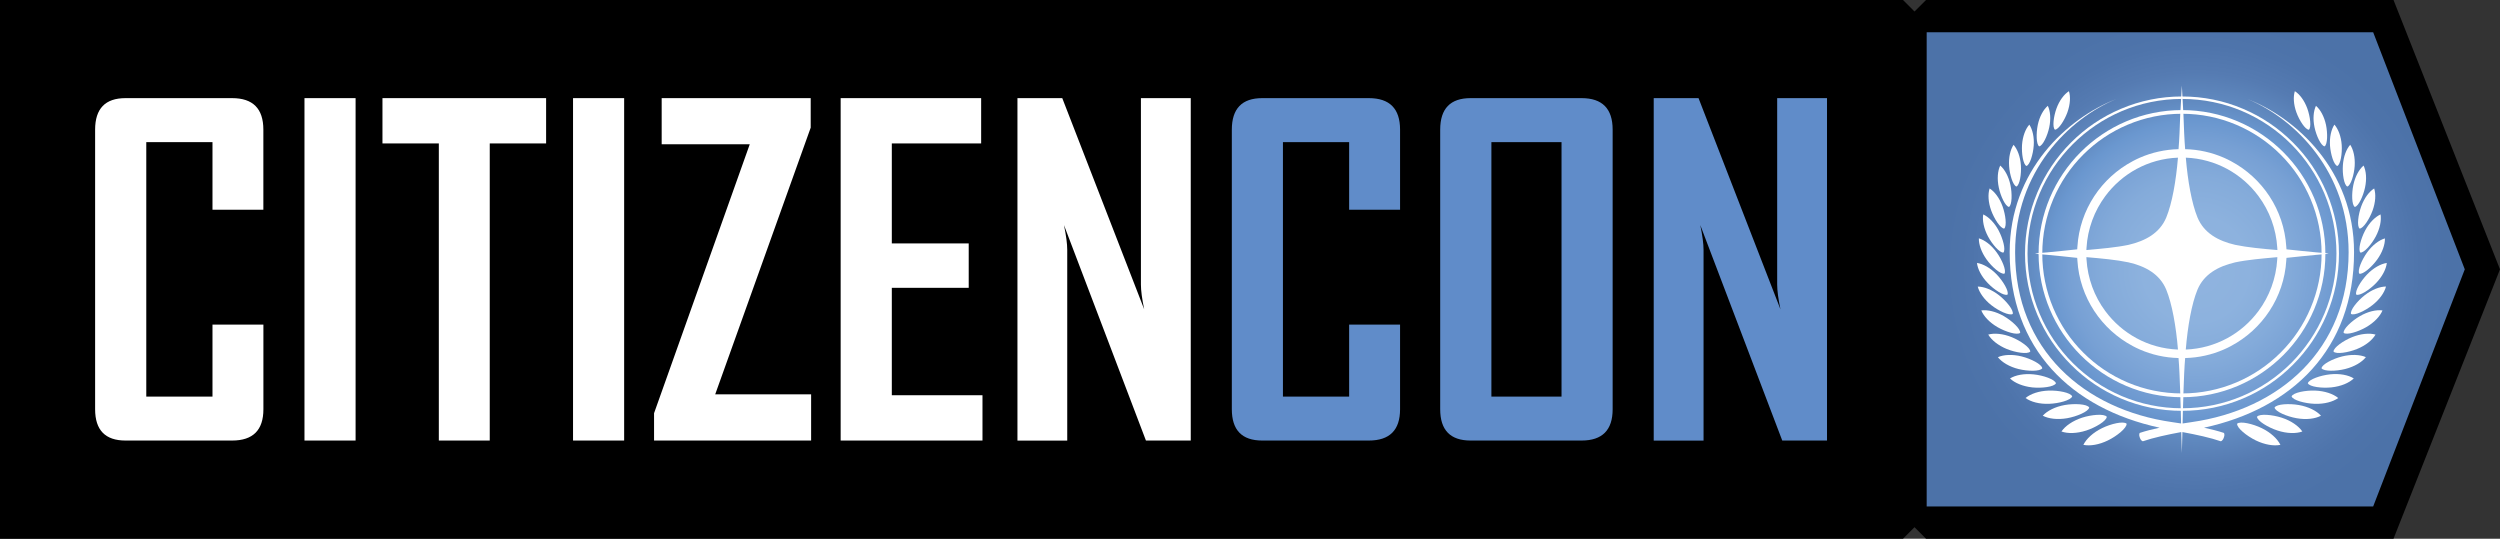 <svg xmlns="http://www.w3.org/2000/svg" width="297" height="64" viewBox="0 0 297 64" fill="none"><rect x="0" y="0" width="297" height="64" fill="#333333" stroke="none"/><path d="M227.444 1.368L226.078 0H0V64H226.078L227.444 62.632L228.811 64H284.35L297 31.997L284.35 0H228.811L227.444 1.368Z" fill="black"></path><path d="M31.292 48.62C31.292 51.097 30.055 52.336 27.582 52.336H14.91C12.503 52.336 11.3 51.097 11.3 48.62V15.402C11.3 12.908 12.503 11.658 14.91 11.658H27.576C30.05 11.658 31.287 12.908 31.287 15.402V24.915H25.243V16.888H17.378V47.117H25.243V38.561H31.292V48.62Z" fill="white"></path><path d="M42.244 52.336H36.172V11.658H42.244V52.336Z" fill="white"></path><path d="M64.878 17.04H58.182V52.336H52.133V17.04H45.437V11.658H64.878V17.04Z" fill="white"></path><path d="M74.149 52.336H68.077V11.658H74.149V52.336Z" fill="white"></path><path d="M96.367 52.336H77.702V49.088L89.07 17.141H78.607V11.658H96.311V15.165L84.966 46.847H96.361V52.336H96.367Z" fill="white"></path><path d="M116.719 52.336H99.87V11.658H116.561V17.04H105.947V28.918H115.083V34.193H105.947V46.954H116.719V52.336Z" fill="white"></path><path d="M136.137 52.336L126.4 26.739C126.658 27.983 126.788 28.968 126.788 29.678V52.342H120.873V11.658H126.197L135.929 36.743C135.671 35.498 135.541 34.519 135.541 33.804V11.658H141.461V52.336H136.137Z" fill="white"></path><path d="M166.328 48.62C166.328 51.097 165.091 52.336 162.617 52.336H149.951C147.544 52.336 146.341 51.097 146.341 48.62V15.402C146.341 12.908 147.544 11.658 149.951 11.658H162.617C165.091 11.658 166.328 12.908 166.328 15.402V24.915H160.278V16.888H152.413V47.117H160.278V38.561H166.328V48.62Z" fill="#608CC9"></path><path d="M191.582 48.62C191.582 51.097 190.35 52.336 187.894 52.336H174.704C172.298 52.336 171.095 51.097 171.095 48.62V15.402C171.095 12.908 172.298 11.658 174.704 11.658H187.894C190.35 11.658 191.582 12.908 191.582 15.402V48.62ZM185.51 16.888H177.178V47.117H185.51V16.888Z" fill="#608CC9"></path><path d="M217.049 52.336H211.731L201.994 26.739C202.252 27.983 202.382 28.968 202.382 29.678V52.342H196.462V11.658H201.786L211.517 36.743C211.259 35.498 211.129 34.519 211.129 33.804V11.658H217.049V52.336Z" fill="#608CC9"></path><path d="M281.933 60.166H228.889V3.833H281.933L292.817 31.997L281.933 60.166Z" fill="url(#paint0_radial)"></path><path d="M240.74 19.719C241.151 19.595 241.533 18.329 241.606 17.31C241.679 16.297 241.465 15.379 241.083 14.805C240.628 15.317 240.29 16.195 240.217 17.214C240.15 18.233 240.352 19.539 240.74 19.719Z" fill="white"></path><path d="M242.258 17.389C242.685 17.321 243.242 16.122 243.45 15.126C243.664 14.129 243.579 13.195 243.281 12.57C242.759 13.015 242.298 13.837 242.09 14.833C241.881 15.835 241.898 17.158 242.258 17.389Z" fill="white"></path><path d="M239.554 22.162C239.948 21.977 240.156 20.659 240.082 19.635C240.009 18.61 239.672 17.721 239.211 17.203C238.829 17.783 238.609 18.712 238.683 19.736C238.75 20.755 239.138 22.033 239.554 22.162Z" fill="white"></path><path d="M245.603 13.358C245.946 12.412 245.997 11.478 245.789 10.831C245.215 11.196 244.653 11.94 244.31 12.885C243.967 13.831 243.799 15.131 244.125 15.407C244.546 15.407 245.26 14.309 245.603 13.358Z" fill="white"></path><path d="M280.971 27.398C280.477 28.332 280.117 29.666 280.409 30.004C280.853 30.06 281.753 29.019 282.248 28.079C282.742 27.144 282.928 26.182 282.81 25.473C282.158 25.771 281.466 26.463 280.971 27.398Z" fill="white"></path><path d="M279.751 24.583C280.184 24.515 280.752 23.294 280.966 22.275C281.185 21.256 281.101 20.305 280.792 19.669C280.257 20.125 279.791 20.958 279.577 21.977C279.364 22.995 279.38 24.347 279.751 24.583Z" fill="white"></path><path d="M280.319 27.156C280.763 27.15 281.5 26.002 281.86 25.017C282.22 24.031 282.27 23.058 282.051 22.388C281.449 22.765 280.87 23.536 280.51 24.527C280.151 25.512 279.982 26.863 280.319 27.156Z" fill="white"></path><path d="M281.213 29.987C280.584 30.854 280.038 32.132 280.286 32.515C280.724 32.633 281.77 31.715 282.399 30.849C283.029 29.982 283.35 29.041 283.327 28.321C282.63 28.524 281.843 29.12 281.213 29.987Z" fill="white"></path><path d="M279.926 35.003C280.347 35.183 281.522 34.412 282.27 33.635C283.018 32.858 283.473 31.969 283.552 31.237C282.832 31.344 281.955 31.828 281.208 32.605C280.46 33.387 279.735 34.592 279.926 35.003Z" fill="white"></path><path d="M277.671 19.719C278.059 19.539 278.267 18.233 278.194 17.214C278.121 16.201 277.784 15.323 277.328 14.805C276.952 15.379 276.738 16.297 276.805 17.31C276.879 18.334 277.261 19.595 277.671 19.719Z" fill="white"></path><path d="M274.292 15.413C274.613 15.131 274.45 13.831 274.107 12.885C273.764 11.94 273.202 11.191 272.628 10.831C272.42 11.478 272.471 12.412 272.814 13.358C273.157 14.304 273.865 15.402 274.292 15.413Z" fill="white"></path><path d="M276.159 17.389C276.519 17.158 276.536 15.835 276.328 14.833C276.114 13.837 275.659 13.015 275.136 12.57C274.838 13.189 274.753 14.129 274.967 15.126C275.175 16.122 275.732 17.321 276.159 17.389Z" fill="white"></path><path d="M278.863 22.162C279.279 22.033 279.667 20.755 279.735 19.73C279.802 18.706 279.588 17.777 279.206 17.197C278.745 17.715 278.402 18.605 278.335 19.629C278.262 20.659 278.464 21.977 278.863 22.162Z" fill="white"></path><path d="M236.574 36.258C237.434 36.934 238.716 37.536 239.11 37.3C239.25 36.855 238.351 35.757 237.491 35.082C236.631 34.406 235.686 34.046 234.955 34.046C235.141 34.755 235.714 35.583 236.574 36.258Z" fill="white"></path><path d="M271.071 49.622C269.958 49.262 268.44 49.121 268.131 49.51C268.153 50.005 269.463 50.788 270.576 51.148C271.689 51.514 272.775 51.531 273.517 51.261C273.072 50.608 272.184 49.983 271.071 49.622Z" fill="white"></path><path d="M273.112 48.119C271.971 47.917 270.464 47.99 270.216 48.418C270.306 48.902 271.695 49.482 272.836 49.684C273.978 49.887 275.04 49.757 275.732 49.386C275.209 48.806 274.253 48.322 273.112 48.119Z" fill="white"></path><path d="M270.914 52.848C270.559 52.133 269.761 51.384 268.699 50.866C267.636 50.349 266.141 49.999 265.769 50.337C265.724 50.838 266.922 51.801 267.985 52.319C269.053 52.837 270.132 53.011 270.914 52.848Z" fill="white"></path><path d="M252.642 50.337C252.277 49.994 250.781 50.343 249.719 50.866C248.656 51.384 247.858 52.133 247.504 52.848C248.285 53.011 249.364 52.842 250.427 52.319C251.49 51.801 252.681 50.838 252.642 50.337Z" fill="white"></path><path d="M274.984 47.973C276.131 48.012 277.154 47.736 277.784 47.286C277.188 46.791 276.187 46.447 275.04 46.402C273.893 46.357 272.432 46.639 272.24 47.089C272.392 47.551 273.837 47.934 274.984 47.973Z" fill="white"></path><path d="M279.302 37.294C279.695 37.531 280.977 36.928 281.837 36.253C282.697 35.583 283.276 34.755 283.456 34.04C282.72 34.04 281.781 34.406 280.915 35.082C280.061 35.752 279.167 36.855 279.302 37.294Z" fill="white"></path><path d="M280.353 37.559C279.397 38.11 278.352 39.084 278.425 39.546C278.784 39.839 280.156 39.416 281.106 38.865C282.062 38.313 282.759 37.57 283.04 36.877C282.298 36.776 281.303 37.007 280.353 37.559Z" fill="white"></path><path d="M276.817 44.471C275.687 44.59 274.292 45.068 274.169 45.53C274.388 45.963 275.85 46.138 276.98 46.02C278.11 45.901 279.077 45.49 279.628 44.956C278.981 44.55 277.947 44.353 276.817 44.471Z" fill="white"></path><path d="M278.245 42.344C277.154 42.614 275.85 43.278 275.794 43.751C276.069 44.139 277.531 44.111 278.616 43.835C279.706 43.559 280.6 43.025 281.067 42.428C280.375 42.124 279.335 42.073 278.245 42.344Z" fill="white"></path><path d="M279.431 40.052C278.397 40.469 277.21 41.297 277.222 41.769C277.542 42.113 278.97 41.882 280.004 41.465C281.039 41.049 281.837 40.401 282.214 39.748C281.489 39.546 280.465 39.636 279.431 40.052Z" fill="white"></path><path d="M238.132 32.509C238.379 32.132 237.834 30.849 237.204 29.982C236.574 29.115 235.787 28.518 235.09 28.315C235.068 29.036 235.394 29.976 236.018 30.843C236.647 31.715 237.693 32.627 238.132 32.509Z" fill="white"></path><path d="M238.491 35.003C238.683 34.586 237.957 33.387 237.21 32.605C236.456 31.828 235.585 31.344 234.865 31.237C234.944 31.963 235.394 32.852 236.153 33.635C236.895 34.417 238.07 35.183 238.491 35.003Z" fill="white"></path><path d="M238.666 24.583C239.037 24.347 239.054 22.995 238.84 21.977C238.621 20.958 238.16 20.119 237.626 19.669C237.322 20.299 237.238 21.256 237.457 22.275C237.665 23.294 238.233 24.515 238.666 24.583Z" fill="white"></path><path d="M238.098 27.156C238.435 26.863 238.261 25.512 237.907 24.527C237.547 23.542 236.968 22.765 236.366 22.388C236.147 23.063 236.198 24.031 236.557 25.017C236.917 26.002 237.654 27.144 238.098 27.156Z" fill="white"></path><path d="M238.008 30.004C238.306 29.666 237.94 28.338 237.446 27.398C236.951 26.463 236.254 25.771 235.607 25.473C235.484 26.176 235.675 27.139 236.17 28.079C236.664 29.013 237.564 30.06 238.008 30.004Z" fill="white"></path><path d="M239.993 39.546C240.066 39.084 239.014 38.11 238.064 37.559C237.108 37.007 236.113 36.776 235.377 36.877C235.658 37.57 236.355 38.313 237.305 38.865C238.267 39.422 239.633 39.844 239.993 39.546Z" fill="white"></path><path d="M242.624 43.751C242.567 43.278 241.263 42.614 240.172 42.344C239.082 42.073 238.042 42.124 237.35 42.434C237.822 43.03 238.711 43.571 239.801 43.841C240.892 44.111 242.348 44.145 242.624 43.751Z" fill="white"></path><path d="M243.377 46.402C242.23 46.442 241.229 46.785 240.633 47.286C241.263 47.742 242.286 48.018 243.433 47.973C244.58 47.934 246.019 47.551 246.177 47.089C245.991 46.639 244.524 46.363 243.377 46.402Z" fill="white"></path><path d="M248.201 48.412C247.948 47.99 246.447 47.917 245.305 48.114C244.164 48.316 243.208 48.8 242.68 49.386C243.371 49.752 244.434 49.881 245.575 49.684C246.722 49.482 248.111 48.896 248.201 48.412Z" fill="white"></path><path d="M244.248 45.535C244.125 45.068 242.73 44.59 241.6 44.477C240.47 44.359 239.442 44.556 238.789 44.961C239.34 45.49 240.307 45.901 241.437 46.025C242.562 46.138 244.029 45.963 244.248 45.535Z" fill="white"></path><path d="M250.286 49.51C249.977 49.121 248.459 49.262 247.346 49.622C246.233 49.988 245.345 50.608 244.901 51.261C245.643 51.531 246.728 51.508 247.841 51.148C248.954 50.788 250.264 50.005 250.286 49.51Z" fill="white"></path><path d="M241.196 41.769C241.201 41.297 240.015 40.469 238.986 40.052C237.952 39.636 236.929 39.546 236.203 39.748C236.58 40.396 237.384 41.043 238.413 41.465C239.447 41.882 240.87 42.113 241.196 41.769Z" fill="white"></path><path d="M275.198 29.982C274.135 29.869 272.926 29.779 271.633 29.621C271.628 29.52 271.616 29.413 271.611 29.317C271.341 24.91 268.744 21.115 265.044 19.151C265.022 19.139 265.005 19.128 264.982 19.117C264.864 19.049 264.741 18.993 264.617 18.931C264.516 18.881 264.415 18.835 264.313 18.79C264.268 18.768 264.223 18.751 264.178 18.729C262.767 18.115 261.221 17.76 259.596 17.721C259.507 16.702 259.445 15.137 259.388 13.476H259.383C259.383 13.476 259.383 13.476 259.377 13.476H259.383C259.377 13.336 259.225 10.724 259.203 10.161C259.18 10.724 259.029 13.336 259.023 13.476H259.029C259.029 13.476 259.029 13.476 259.023 13.476H259.017C258.967 15.137 258.899 16.702 258.809 17.721C257.185 17.76 255.639 18.115 254.227 18.729C254.182 18.751 254.138 18.768 254.093 18.79C253.991 18.835 253.885 18.881 253.789 18.931C253.665 18.993 253.547 19.049 253.424 19.117C253.401 19.128 253.384 19.139 253.362 19.151C249.657 21.115 247.065 24.91 246.795 29.317C246.79 29.419 246.778 29.52 246.773 29.621C245.48 29.773 244.271 29.869 243.208 29.982C243.017 29.993 241.769 30.094 241.763 30.128C241.769 30.156 243.017 30.263 243.208 30.274C244.271 30.387 245.48 30.477 246.773 30.635C246.778 30.736 246.79 30.843 246.795 30.939C247.065 35.346 249.662 39.141 253.362 41.105C253.384 41.116 253.401 41.128 253.424 41.139C253.542 41.206 253.665 41.263 253.789 41.325C253.89 41.375 253.991 41.42 254.093 41.465C254.138 41.488 254.182 41.505 254.227 41.527C255.639 42.141 257.185 42.496 258.809 42.535C258.899 43.554 258.961 45.119 259.017 46.779H259.023C259.023 46.779 259.023 46.779 259.029 46.779H259.023C259.029 46.92 259.029 47.326 259.034 47.466C259.046 47.911 259.068 48.367 259.079 48.812C259.091 49.324 259.102 49.825 259.113 50.309C259.119 50.664 259.135 51.328 259.135 51.328C259.158 52.381 259.18 53.27 259.203 53.833C259.225 53.27 259.248 52.375 259.27 51.328C259.27 51.328 259.282 50.664 259.293 50.309C259.304 49.825 259.315 49.324 259.327 48.812C259.338 48.367 259.355 47.911 259.372 47.466C259.377 47.326 259.377 46.92 259.383 46.779H259.377C259.377 46.779 259.377 46.779 259.383 46.779H259.388C259.439 45.119 259.507 43.554 259.596 42.535C261.221 42.496 262.767 42.141 264.178 41.527C264.223 41.505 264.268 41.488 264.313 41.465C264.415 41.42 264.521 41.375 264.617 41.325C264.741 41.263 264.859 41.206 264.982 41.139C265.005 41.128 265.022 41.116 265.044 41.105C268.749 39.141 271.341 35.346 271.611 30.939C271.616 30.837 271.628 30.736 271.633 30.635C272.926 30.483 274.135 30.387 275.198 30.274C275.389 30.263 276.637 30.162 276.642 30.128C276.642 30.1 275.389 29.993 275.198 29.982ZM268.316 23.311C269.604 25.05 270.408 27.167 270.543 29.469C270.543 29.548 270.554 29.627 270.554 29.706C268.777 29.554 267.001 29.396 265.539 29.087C263.532 28.625 261.834 27.696 261.064 25.838C260.372 24.138 259.906 21.509 259.675 18.729C263.223 18.869 266.337 20.637 268.316 23.311ZM247.875 29.469C248.01 27.167 248.813 25.05 250.101 23.311C252.08 20.637 255.189 18.869 258.742 18.729C258.511 21.509 258.05 24.138 257.353 25.838C256.583 27.69 254.88 28.619 252.878 29.087C251.411 29.396 249.634 29.548 247.863 29.706C247.863 29.627 247.875 29.548 247.875 29.469ZM250.101 36.945C248.813 35.206 248.01 33.089 247.875 30.787C247.875 30.708 247.863 30.629 247.863 30.55C249.64 30.702 251.416 30.86 252.878 31.169C254.885 31.631 256.583 32.56 257.353 34.417C258.045 36.117 258.511 38.746 258.742 41.527C255.189 41.387 252.08 39.619 250.101 36.945ZM270.537 30.787C270.402 33.089 269.598 35.206 268.311 36.945C266.332 39.619 263.223 41.387 259.67 41.527C259.9 38.746 260.361 36.117 261.058 34.417C261.828 32.565 263.532 31.637 265.533 31.169C267.001 30.86 268.777 30.708 270.548 30.55C270.548 30.629 270.543 30.708 270.537 30.787Z" fill="white"></path><path d="M259.22 13.077C249.825 13.077 242.185 20.727 242.185 30.134C242.185 39.54 249.825 47.191 259.22 47.191C268.614 47.191 276.255 39.54 276.255 30.134C276.255 20.727 268.609 13.077 259.22 13.077ZM270.947 41.876C269.424 43.402 267.647 44.601 265.674 45.434C263.627 46.301 261.457 46.74 259.214 46.74C256.977 46.74 254.801 46.301 252.754 45.434C250.781 44.595 249.005 43.402 247.481 41.876C245.957 40.351 244.76 38.572 243.928 36.596C243.062 34.547 242.624 32.374 242.624 30.128C242.624 27.882 243.062 25.709 243.928 23.66C244.766 21.684 245.957 19.905 247.481 18.38C249.005 16.854 250.781 15.655 252.754 14.822C254.801 13.955 256.971 13.516 259.214 13.516C261.452 13.516 263.627 13.955 265.674 14.822C267.647 15.661 269.424 16.854 270.947 18.38C272.471 19.905 273.668 21.684 274.5 23.66C275.366 25.709 275.805 27.882 275.805 30.128C275.805 32.374 275.366 34.547 274.5 36.596C273.668 38.572 272.471 40.351 270.947 41.876Z" fill="white"></path><path d="M259.22 11.754C269.356 11.754 277.57 19.978 277.57 30.128C277.57 40.278 269.356 48.502 259.22 48.502C249.083 48.502 240.87 40.278 240.87 30.128C240.87 19.984 249.083 11.754 259.22 11.754ZM259.22 11.461C256.701 11.461 254.261 11.956 251.962 12.93C249.741 13.87 247.745 15.216 246.036 16.933C244.321 18.65 242.978 20.642 242.039 22.866C241.066 25.169 240.572 27.612 240.572 30.134C240.572 32.656 241.066 35.099 242.039 37.401C242.978 39.625 244.321 41.623 246.036 43.334C247.751 45.051 249.741 46.397 251.962 47.337C254.261 48.311 256.701 48.806 259.22 48.806C261.738 48.806 264.178 48.311 266.478 47.337C268.699 46.397 270.694 45.051 272.403 43.334C274.118 41.617 275.462 39.625 276.401 37.401C277.373 35.099 277.868 32.656 277.868 30.134C277.868 27.612 277.373 25.169 276.401 22.866C275.462 20.642 274.118 18.644 272.403 16.933C270.689 15.216 268.699 13.87 266.478 12.93C264.178 11.951 261.733 11.461 259.22 11.461Z" fill="white"></path><path d="M279.661 29.965C279.661 20.226 272.758 14 266.995 11.765C272.651 14.107 279.015 20.395 279.015 29.965C279.015 41.567 270.801 48.66 260.344 50.151C259.99 50.202 259.641 50.253 259.293 50.309L259.119 50.309C258.77 50.253 258.427 50.202 258.067 50.151C247.605 48.665 239.397 41.572 239.397 29.965C239.397 20.395 245.761 14.107 251.416 11.765C245.654 14 238.75 20.226 238.75 29.965C238.75 41.482 246.104 48.541 256.561 50.81C255.7 50.996 254.902 51.199 254.222 51.424C254.222 51.424 254.048 51.514 254.205 51.97C254.357 52.426 254.582 52.42 254.582 52.42C255.813 51.998 257.432 51.643 259.135 51.328L259.265 51.328C260.968 51.643 262.587 51.998 263.819 52.42C263.819 52.42 264.044 52.426 264.195 51.97C264.353 51.514 264.178 51.424 264.178 51.424C263.498 51.199 262.7 50.996 261.84 50.81C272.308 48.541 279.661 41.482 279.661 29.965Z" fill="white"></path><defs><radialGradient id="paint0_radial" cx="0" cy="0" r="1" gradientUnits="userSpaceOnUse" gradientTransform="translate(260.855 31.999) rotate(-90) scale(30.149 30.109)"><stop stop-color="#90B4DF"></stop><stop offset="0.208" stop-color="#8DB2DE"></stop><stop offset="0.363" stop-color="#84ABDA"></stop><stop offset="0.5" stop-color="#77A0D4"></stop><stop offset="0.586" stop-color="#6A97CF"></stop><stop offset="0.666" stop-color="#6089BF"></stop><stop offset="0.776" stop-color="#557BB2"></stop><stop offset="0.887" stop-color="#4E74AB"></stop><stop offset="1" stop-color="#4C72A8"></stop></radialGradient></defs></svg>